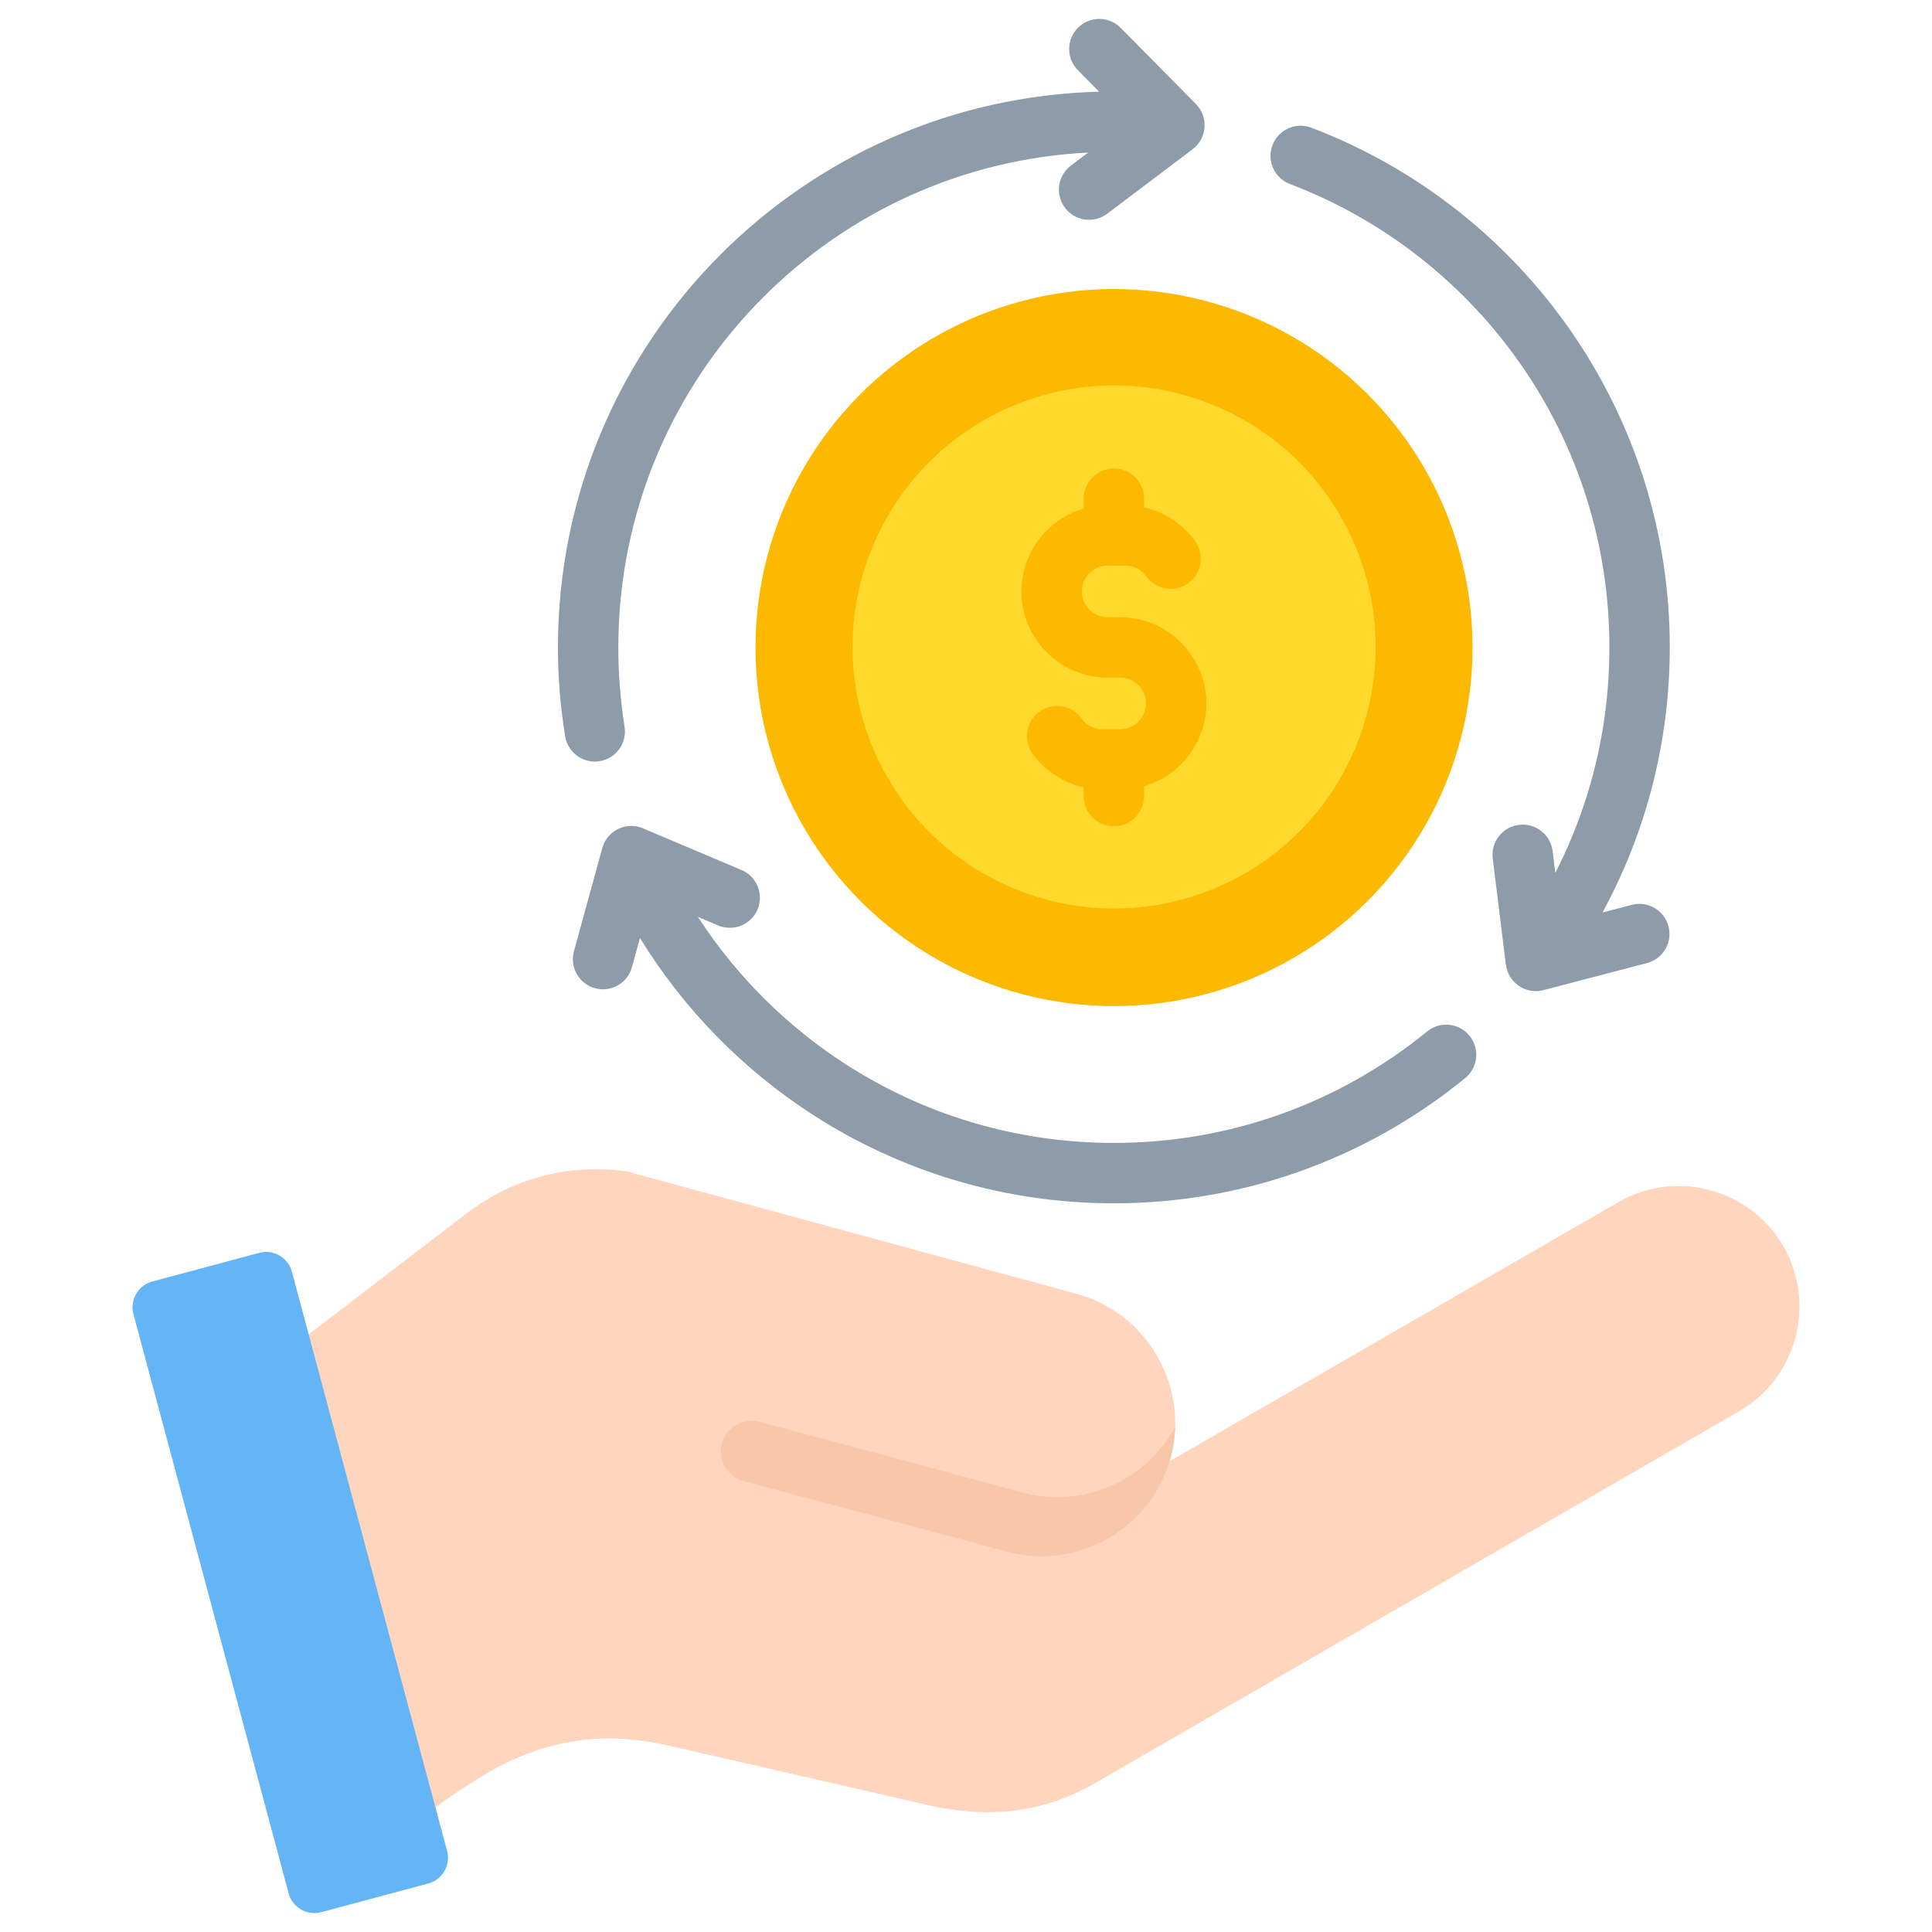 <svg id="Layer_1" enable-background="new 0 0 512 512" viewBox="0 0 512 512" xmlns="http://www.w3.org/2000/svg"><g clip-rule="evenodd" fill-rule="evenodd"><g><path d="m68.751 363.6 33.651 125.586c8.132-6.763 15.402-12.215 22.179-16.467 7.947-5.299 16.018-8.955 24.643-10.723 9.144-1.99 18.25-1.621 28.546.736.011.003.022.005.033.007l68.303 15.659c15.553 3.566 30.17 2.188 43.992-5.792l170.809-98.614c15.241-8.799 20.509-28.468 11.711-43.712-8.797-15.242-28.47-20.514-43.711-11.714l-118.953 68.674c.09-.298.176-.599.258-.901 5.107-18.76-6.099-38.347-24.859-43.454l-119.247-32.456c-15.827-2.095-30.196 1.737-42.871 11.446z" fill="#ffd6bd"/><path d="m270.96 395.525c16.139 4.385 32.842-3.251 40.471-17.391-.078 2.722-.474 5.472-1.218 8.206-5.114 18.786-24.67 29.985-43.452 24.858-23.211-6.335-46.456-12.447-69.701-18.676-4.326-1.159-6.917-5.647-5.758-9.973 1.159-4.327 5.647-6.918 9.973-5.758 23.197 6.216 46.373 12.4 69.685 18.734z" fill="#f9c6aa"/><path d="m77.347 336.998 41.135 153.516c1.004 3.746-1.238 7.629-4.983 8.632l-28.373 7.603c-3.744 1.003-7.628-1.238-8.631-4.984l-41.135-153.517c-1.004-3.746 1.238-7.629 4.983-8.632l28.373-7.603c3.744-1.003 7.627 1.239 8.631 4.985z" fill="#64b5f6"/></g><g><ellipse cx="295.186" cy="171.567" fill="#fdb800" rx="95" ry="95" transform="matrix(.991 -.135 .135 .991 -20.467 41.44)"/><ellipse cx="295.186" cy="171.567" fill="#ffda2d" rx="69.271" ry="69.271" transform="matrix(.331 -.944 .944 .331 35.581 393.323)"/><path d="m316.703 143.373c2.589 3.573 1.791 8.567-1.781 11.156s-8.567 1.791-11.156-1.781c-.666-.921-1.508-1.661-2.453-2.146-.897-.461-1.954-.721-3.113-.721h-4.673c-1.873 0-3.583.773-4.827 2.017s-2.017 2.953-2.017 4.827c0 1.873.772 3.583 2.017 4.827 1.244 1.244 2.953 2.017 4.827 2.017h3.318c6.29 0 12.004 2.568 16.14 6.704 4.136 4.137 6.704 9.85 6.704 16.14s-2.568 12.003-6.704 16.14c-2.691 2.691-6.049 4.717-9.799 5.805v2.622c0 4.418-3.582 8-8 8s-8-3.582-8-8v-2.29c-1.878-.431-3.681-1.098-5.376-1.968-3.261-1.675-6.053-4.072-8.141-6.959-2.589-3.572-1.791-8.567 1.781-11.156 3.573-2.589 8.567-1.791 11.156 1.781.666.921 1.508 1.661 2.453 2.146.897.461 1.954.721 3.113.721h4.673c1.873 0 3.583-.772 4.827-2.017 1.244-1.244 2.017-2.954 2.017-4.827 0-1.874-.773-3.583-2.017-4.827s-2.953-2.016-4.827-2.016h-3.318c-6.29 0-12.003-2.568-16.139-6.704s-6.704-9.85-6.704-16.14 2.568-12.003 6.704-16.14c2.69-2.69 6.049-4.717 9.798-5.805v-2.623c0-4.418 3.582-8 8-8s8 3.582 8 8v2.29c1.878.431 3.681 1.098 5.376 1.968 3.261 1.675 6.053 4.072 8.141 6.959z" fill="#fdb800"/></g><path d="m378.215 273.336c3.417-2.779 8.44-2.261 11.219 1.156s2.261 8.44-1.156 11.219c-12.928 10.559-27.677 18.967-43.7 24.674-15.46 5.507-32.088 8.506-49.392 8.506-29.387 0-56.776-8.62-79.779-23.472-18.554-11.979-34.243-28.011-45.814-46.84l-2.12 7.724c-1.156 4.245-5.536 6.75-9.781 5.594s-6.75-5.536-5.594-9.781l7.51-27.357c1.156-4.245 5.536-6.75 9.781-5.594.345.094.679.21 1 .344l26.124 11.061c4.056 1.708 5.958 6.382 4.25 10.437-1.709 4.056-6.382 5.958-10.438 4.25l-5.381-2.279c10.124 15.601 23.467 28.917 39.088 39.002 20.491 13.23 44.918 20.909 71.154 20.909 15.486 0 30.324-2.669 44.08-7.569 14.288-5.087 27.433-12.579 38.949-21.984zm-92.585-254.754c-3.089-3.141-3.047-8.192.094-11.281s8.192-3.047 11.281.094l19.937 20.182c3.089 3.141 3.047 8.192-.094 11.281-.251.247-.514.473-.787.68l.006.008-22.641 17.093c-3.521 2.658-8.53 1.958-11.187-1.562-2.658-3.521-1.958-8.529 1.562-11.187l4.597-3.471c-33.563 1.709-63.8 16.018-86.073 38.291-23.764 23.765-38.463 56.596-38.463 92.861 0 3.601.141 7.116.415 10.542.295 3.691.711 7.185 1.241 10.484.69 4.349-2.276 8.435-6.625 9.125s-8.435-2.276-9.125-6.625c-.645-4.016-1.125-7.932-1.429-11.734-.315-3.941-.477-7.874-.477-11.792 0-40.682 16.49-77.513 43.15-104.174 25.803-25.803 61.134-42.08 100.263-43.099zm146.824 221.209-7.771 2.031c4.243-7.801 7.8-16.027 10.592-24.594 4.694-14.406 7.232-29.754 7.232-45.659 0-30.983-9.595-59.756-25.979-83.517-16.84-24.421-40.87-43.51-69.037-54.218-4.125-1.553-8.728.531-10.281 4.656s.532 8.728 4.656 10.281c25.098 9.541 46.518 26.562 61.537 48.343 14.572 21.131 23.104 46.779 23.104 74.454 0 14.247-2.253 27.934-6.42 40.721-2.147 6.589-4.8 12.947-7.913 19.029l-.712-5.759c-.535-4.384-4.523-7.504-8.906-6.969-4.384.535-7.504 4.523-6.969 8.906l3.482 28.155.022-.003c.043.344.108.689.197 1.034 1.104 4.263 5.456 6.823 9.719 5.719l27.447-7.175c4.263-1.104 6.823-5.456 5.719-9.719-1.104-4.26-5.456-6.82-9.719-5.716z" fill="#8d9ca8"/></g></svg>